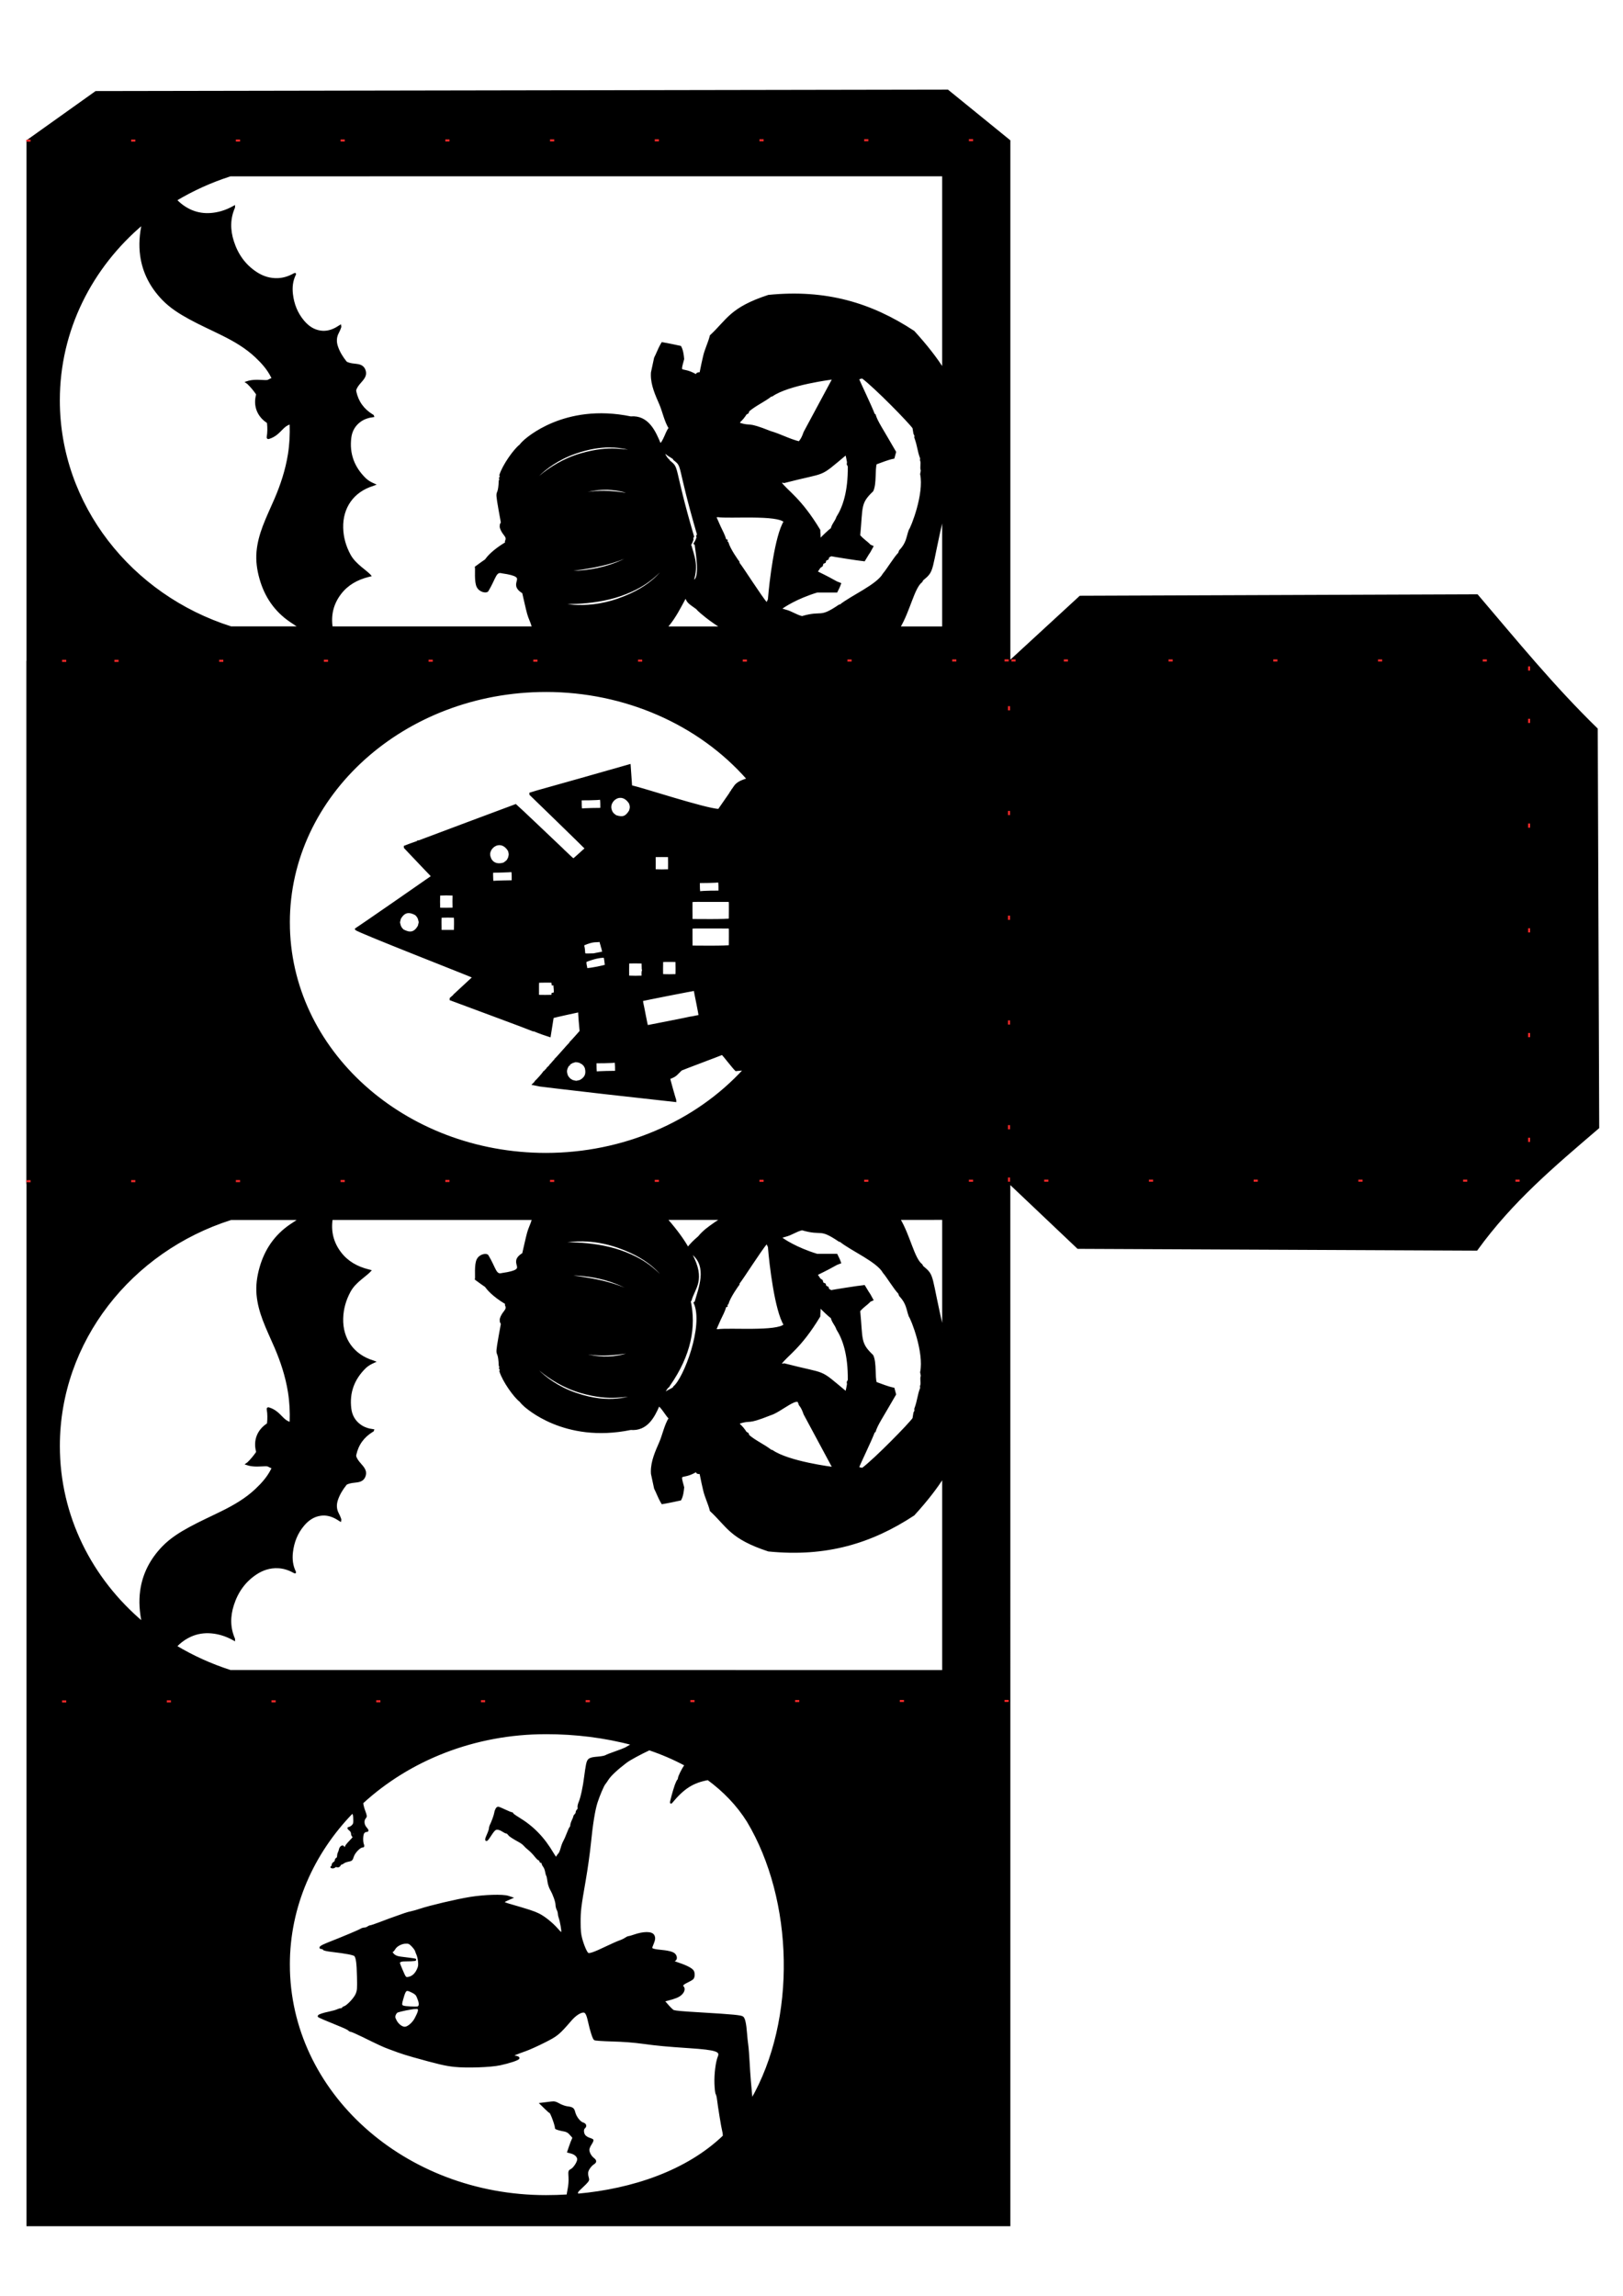 <?xml version="1.0" encoding="UTF-8"?>
<svg width="210mm" height="297mm" version="1.1" viewBox="0 0 210 297" xmlns="http://www.w3.org/2000/svg">
<g>
<path transform="scale(.265)" d="m462.66 44.25-415.82 0.715-33.398 23.799v254.34h-0.059v254.41h0.059v508.75h479.37v-254.38l-0.019-254.54 33.547 31.801 194.63 0.871c17.246-23.808 37.317-40.655 59.355-59.535l-0.715-194.59c-21.423-20.888-39.05-42.573-58.404-65.26l-193.79 0.715-34.549 31.793-0.055-0.041v-254.34zm-2.121 41.305v94.875c-3.371-5.348-8.039-11.438-14.465-18.488-20.713-13.616-42.775-20.297-70.848-17.473-18.553 6.107-19.828 11.783-28.146 19.496-0.823 3.366-2.436 6.462-3.234 9.83-0.393 1.49-1.152 5.152-1.836 8.535-0.395-0.124-0.862-0.122-1.426 0.059-0.176 0.22-0.53 0.659-0.707 0.877-7.434-4.42-8.617 0.394-6.328-8.021-0.2-2.024-0.443-4.112-1.402-5.932-0.171-0.052-6.752-1.425-8.775-1.746-0.18 0.285-0.347 0.574-0.51 0.867-1.141 2.052-1.933 4.28-3.002 6.367l-1.522 7.119c-0.023 0.338-0.033 0.675-0.037 1.01-0.034 5.026 2.121 9.745 4.094 14.277 1.513 3.475 2.536 8.667 4.678 11.867-1.29 0.65-2.942 7.327-4.795 7.894 0.021 0.039 0.038 0.065 0.059 0.104h-0.049c-2.595-6.35-5.97-14.006-14.35-13.289-32.551-6.723-51.163 11.016-51.559 11.213-0.832 0.741-1.628 1.53-2.301 2.42-2.852 2.166-8.238 9.741-9.738 14.527 0.055 0.192 0.164 0.578 0.219 0.771-0.107 0.176-0.32 0.528-0.426 0.707 0.046 0.166 0.143 0.496 0.189 0.662-0.073 0.169-0.22 0.505-0.293 0.674-0.449 10.904-2.79-0.524 1.043 20.354-0.18 0.345-0.355 0.693-0.527 1.043-0.015 0.373-0.029 0.751-0.045 1.129 0.996 3.871 3.884 4.22 2.541 7.041 0.026 0.185 0.077 0.555 0.104 0.74-6.513 3.908-9.064 7.116-9.916 8.373-0.103 0.059-3.76 2.615-4.836 3.447 0.227 0.872-0.429 7.08 0.859 9.529 1.269 2.413 4.36 2.675 4.779 1.898 3.77-6.258 3.686-9.897 7.154-8.922 14.989 2.129 2.175 5.003 10.27 9.867 0.115 0.419 1.818 8.2 2.393 10.176 0.586 2.222 1.709 4.25 2.311 6.471 0.162 0.143 0.287 0.275 0.441 0.416l-98.676-0.014c-0.897-5.973 0.339-11.564 4.205-16.621 3.46-4.525 8.189-7.11 13.635-8.496 0.263-0.067 0.525-0.132 0.844-0.213-0.129-0.149-0.181-0.221-0.244-0.281-1.333-1.288-2.825-2.389-4.242-3.578-2.111-1.772-4.088-3.668-5.42-6.123-2.246-4.138-3.517-8.544-3.644-13.271-0.273-10.123 5.363-18.018 14.998-20.979 0.148-0.046 0.289-0.108 0.525-0.197-0.866-0.393-1.609-0.739-2.305-1.182-0.698-0.443-1.382-0.911-1.975-1.486-5.731-5.563-8.274-12.311-7.277-20.256 0.42-3.346 2-6.166 4.818-8.174 1.878-1.338 4.008-2.004 6.312-2.314-0.077-0.269-0.277-0.295-0.418-0.381-4.391-2.683-7.185-6.504-8.27-11.557-0.099-0.463-0.055-0.875 0.113-1.301 0.492-1.246 1.319-2.266 2.184-3.262 0.686-0.79 1.399-1.561 1.922-2.481 0.518-0.912 0.698-1.871 0.436-2.894-0.488-1.904-1.685-2.823-3.951-3.092-1.568-0.186-3.156-0.284-4.637-0.918-0.267-0.115-0.525-0.225-0.717-0.465-1.836-2.294-3.371-4.751-4.311-7.562-0.813-2.434-0.716-4.764 0.533-7.035 0.353-0.641 0.623-1.331 0.896-2.012 0.125-0.313 0.268-0.643 0.188-1.049-0.589 0.365-1.124 0.721-1.682 1.039-2.444 1.394-5.046 2.134-7.879 1.744-3.527-0.485-6.239-2.398-8.475-5.043-3.247-3.842-5.004-8.338-5.568-13.301-0.381-3.357-0.038-6.631 1.508-9.703 0.011-0.023-0.025-0.069-0.041-0.104-0.023 9e-4 -0.049-8e-3 -0.066 2e-3 -0.138 0.071-0.277 0.145-0.412 0.221-2.43 1.351-5.014 2.19-7.807 2.309-3.874 0.164-7.405-0.945-10.617-3.043-5.681-3.71-9.352-8.961-11.396-15.363-1.795-5.619-1.846-11.216 0.584-16.707 0.023-0.048 4e-3 -0.112 4e-3 -0.227-2.021 1.108-4.068 2.029-6.242 2.635-6.839 1.906-13.258 1.11-19.055-3.15-1.169-0.859-2.215-1.802-3.152-2.818l-2e-3 -2e-3c8.254-4.944 17.177-9.011 26.637-12.037zm-390.78 23.521c-1.121 5.202-1.554 10.449-0.811 15.752 1.153 8.229 4.857 15.217 10.57 21.162 3.81 3.965 8.422 6.846 13.217 9.455 5.207 2.834 10.626 5.239 15.93 7.877 5.867 2.917 11.496 6.186 16.307 10.717 3.07 2.89 5.862 5.989 7.769 9.795 0.505 1.007 0.5 1.007-0.5 1.428-0.246 0.104-0.508 0.192-0.725 0.342-0.603 0.417-1.265 0.465-1.971 0.457-1.694-0.023-3.386-0.208-5.082-0.123-1.265 0.064-2.516 0.218-3.961 0.699 0.303 0.217 0.5 0.325 0.654 0.475 1.542 1.494 2.911 3.134 4.144 4.891 0.203 0.289 0.287 0.542 0.189 0.916-1.345 5.145 0.509 10.003 4.953 12.988 0.293 0.197 0.412 0.405 0.447 0.746 0.23 2.206 0.221 4.408-0.135 6.598-0.099 0.612 0.048 0.671 0.586 0.502 1.359-0.427 2.577-1.097 3.682-1.988 0.975-0.787 1.838-1.69 2.713-2.58 1.041-1.059 2.147-1.99 3.623-2.414 0.487-0.14 0.567-0.053 0.582 0.402 0.169 4.936-0.073 9.847-0.861 14.729-1.229 7.611-3.605 14.869-6.65 21.928-1.896 4.395-3.977 8.712-5.662 13.197-1.486 3.955-2.613 7.996-3 12.221-0.415 4.523 0.218 8.918 1.455 13.271 2.444 8.598 7.167 15.545 14.574 20.629 1.565 1.074 3.153 2.113 4.74 3.152l-33.746-2e-3c-48.965-15.5-84.086-59.704-84.086-110.86 4e-6 -34.295 15.796-65.101 41.053-86.357zm351.43 75.229c6.292 4.729 22.926 21.74 24.85 24.537 0.158 0.933 0.313 1.866 0.463 2.797 0.125 0.239 0.38 0.726 0.51 0.967-0.019 0.234-0.065 0.696-0.088 0.924 1.602 4.374 1.414 6.449 2.869 10.203-0.019 0.215-0.051 0.644-0.074 0.863 0.635 1.671-0.215 3.432 0.385 5.107-0.113 0.589-0.223 1.165-0.318 1.74 1.968 9.849-4.519 26.116-5.598 27.461-1.267 3.562-1.096 6.182-4.756 10.092-0.095 0.277-0.292 0.825-0.389 1.102-2.083 2.061-5.893 8.357-7.518 10.15-3.07 5.535-15.848 10.971-21.232 15.359-0.111 0.011-0.331 0.026-0.445 0.033-10.096 6.85-7.967 2.608-18.232 5.643-2.878-0.645-5.285-2.517-8.146-3.201-0.711-0.312-1.797-0.215-2.07-1.119 1.113-0.883 7.292-5.084 17.541-8.213 6e-4 1.9e-4 9.507 2e-3 9.508 2e-3 0.625-1.226 1.235-2.464 1.688-3.772-3.37-1.236-0.928-0.623-11.508-5.771 0.532-0.778 1.072-1.556 1.578-2.365 0.343-0.234 0.685-0.467 1.039-0.707l0.344-1.25c0.28-0.129 0.844-0.395 1.123-0.523l0.283-1.031c0.276-0.135 0.83-0.408 1.107-0.547 0.074-0.253 0.228-0.753 0.303-1.006 0.455-0.251 0.916-0.506 1.383-0.764 0.461 0.147 13.467 2.233 16.131 2.471 4.027-6.761 1.036-1.289 3.965-6.654-0.283-0.123-0.846-0.368-1.129-0.494-2.079-2.17-2.934-2.263-5.262-4.861 1.375-14.189 0.03-15.879 6.426-21.938 1.665-3.507 0.719-10.371 1.695-13.277 2.862-0.988 5.67-2.24 8.652-2.828 0.245-0.915 0.497-1.832 0.748-2.756-6.856-11.947-8.818-14.483-9.953-18.084-0.098-0.055-0.295-0.169-0.396-0.227-1.507-4.088-6.993-15.305-7.807-17.562 0.763-0.181 1.528-0.512 2.332-0.5zm-14.229 0.389c-3.4e-4 1e-3 -14.109 26.377-14.109 26.377-1.114 3.267-2.016 4.157-2.6 4.91-4.884-1.187-9.299-3.674-14.111-5.051-12.381-4.94-8.722-2.036-15.48-4.154v-4e-3c0.092-0.263 0.285-0.789 0.375-1.053 1.212-1.065 2.222-2.353 3.08-3.715 0.241-0.149 0.718-0.443 0.959-0.592 0.073-0.229 0.224-0.677 0.297-0.906 3.371-2.93 7.579-4.666 11.062-7.418 0.115-8e-3 0.345-0.022 0.455-0.029 8.072-5.644 29.381-8.29 30.072-8.365zm-109.62 33.227c7.428-0.048 12.072 1.947 14.211 2.389-6.777 0.122-13.035-2.748-27.752 1.453-17.006 4.855-26.98 17.713-26.98 17.713s6.688-12.411 24.084-18.484c6.522-2.277 11.981-3.041 16.438-3.07zm26.693 3.26h1.203c1.199 1.125 2.302 1.534 3.668 2.525 0.073 0.135 0.222 0.4 0.295 0.535 4.841 3.818 1.349 1.415 11.658 36.746-0.111 0.174-0.336 0.516-0.443 0.689 0.045 0.163 0.137 0.491 0.184 0.656-0.302 1.068-0.788 2.069-1.393 3 0.113 0.084 0.343 0.251 0.453 0.336 0.575 4.439 2.442 15.241-0.252 17.654h-1.133c2.369-7.668 0.163-11.994-1.098-16.709-0.11-0.085-0.338-0.25-0.451-0.334 0.605-0.931 1.089-1.932 1.391-3-0.046-0.166-0.138-0.494-0.184-0.656 0.108-0.173 0.332-0.515 0.443-0.689-10.309-35.331-6.818-32.928-11.658-36.746-0.073-0.135-0.222-0.4-0.295-0.535-0.89-0.646-1.648-1.901-2.389-3.473zm89.131 0.316c0.449 1.336 0.599 2.735 0.902 4.104-0.03 0.251-0.085 0.759-0.115 1.01 0.128 0.246 0.387 0.731 0.512 0.971 0.127 12.645-2.592 20.22-5.617 24.98-0.628 2.017-2.299 3.499-2.711 5.6-1.386 0.929-4.532 4.032-5.488 5.041-0.134-0.026-0.39-0.1-0.521-0.135 0.152-1.424-0.13-2.843-0.119-4.268-9.395-15.525-15.695-18.722-18.949-23.188 0.207-0.129 0.62-0.389 0.826-0.518 0.245 0.051 0.736 0.149 0.98 0.201 21.831-5.647 16.1-1.987 30.301-13.799zm-118.45 17.105c5.417-0.141 10.791 0.98 16.223 3.273-12.614-1.97-23.703-3.946-37.543 3.713 7.321-4.539 14.356-6.806 21.32-6.986zm165.82 12.383v55.359l-21.545-2e-3c4.986-8.325 6.939-19.483 10.908-22.518 0.105-0.206 0.32-0.611 0.424-0.818 5.856-4.86 3.458-3.273 10.213-32.021zm-110.04 0.969c5.509 0.843 29.298-1.193 32.67 2.647-4.392 6.993-7.058 29.517-7.719 38.109-0.345 0.706-0.697 1.427-1.022 2.129-3.075-3.553-11.82-17.448-13.85-19.934 8e-3 -0.115 0.016-0.351 0.019-0.467-0.491-0.649-4.454-6.146-5.414-9.52-0.161-0.053-0.473-0.17-0.635-0.223 0.05-0.216 0.151-0.642 0.205-0.857-0.164-0.064-0.49-0.195-0.652-0.26-0.536-2.244-1.724-4.235-2.672-6.314l-2e-3 -2e-3c-0.784-1.702-1.539-3.413-2.277-5.135h2e-3v-2e-3c0.34-0.044 1.011-0.128 1.346-0.172zm-31.309 11.773c-13.249 11.751-28.39 16.397-46.516 15.322 16.992-2.094 32.036-3.702 46.516-15.322zm7.109 11.385c-2.235 2.686-7.008 11.458-24.391 17.553-17.387 6.097-30.354 1.586-30.354 1.586s17.06 1.3 31.5-3.772c14.44-5.072 17.869-11.238 23.244-15.367zm8.096 16.783h0.77c0.73 2.087 1.353 2.376 5.139 5.088 1.046 1.314 3.214 2.921 4.494 4.006 0.177 0.083 2.848 2.411 7.684 5.342l-27.66-4e-3c0.357-0.24 0.717-0.469 1.072-0.715 3.608-4.258 6.078-9.219 8.502-13.717zm-67.803 45.395c38.441 4e-3 74.762 15.859 98.57 43.023-1.608 0.664-4.751 1.292-6.356 3.66-0.44 0.624-0.837 1.278-1.322 1.865-0.019 0.07-0.052 0.214-0.07 0.285-0.227 0.26-0.438 0.529-0.66 0.783-0.015 0.067-0.048 0.202-0.065 0.27-2.6e-4 0-5.723 8.252-5.723 8.252-6.825-0.361-37.257-10.403-42.832-11.611-0.034-1.288-0.729-9.961-0.738-10.209-4.103 1.229-44.733 12.659-44.887 12.693-0.011 8e-3 -2.868 0.836-3.512 1.051 4e-3 0.106 8e-3 0.313 0.012 0.42 0.283 0.269 26.521 25.716 27.137 26.467-1.11 0.761-4.976 4.614-6.242 5.387-2.212-1.874-4.507-4.367-5.357-4.865l0.07-0.094c-1.01-0.95-21.605-20.573-22.844-21.584-0.645 0.243-46.628 17.397-47.252 17.688-0.108 0-0.323-0.01-0.432-0.014-0.074 0.076-0.221 0.225-0.295 0.301-1.49 0.459-5.862 2.109-6.109 2.217 8e-3 0.113 0.028 0.34 0.039 0.453 0.061 0.058 12.751 13.516 13.379 14.092-1.321 0.957-35.496 24.656-37.289 25.762v8e-3c0.744 1.079 55.617 22.475 57.479 23.414-0.023 0.019-9.461 8.812-9.533 8.865-3e-3 0.038-0.012 0.113-0.012 0.152-0.597 0.436-1.144 0.931-1.672 1.443-4e-3 0.11-0.012 0.326-0.016 0.434 3.183 1.196 39.294 14.558 40.373 15.098 0.069-0.015 0.205-0.039 0.273-0.055 0.978 0.488 7.322 2.798 7.727 2.881 0.073-0.283 1.387-8.833 1.436-9.289 1.294-0.391 12.028-2.746 12.926-2.908-0.063 0.929 0.499 7.675 0.727 9.844-0.207 0.248-4.133 4.708-5 5.521-0.015 0.067-0.052 0.199-0.07 0.264-0.925 0.808-6.06 6.897-7.248 7.945 4e-3 0.052 0.012 0.154 0.016 0.207-0.948 0.714-1.509 1.797-2.418 2.549-0.03 0.07-0.088 0.211-0.119 0.281-0.443 0.454-0.857 0.938-1.346 1.34-0.015 0.059-0.048 0.176-0.065 0.234-0.591 0.528-1.149 1.109-1.525 1.812-0.03-0.034-0.094-0.104-0.127-0.139-0.827 1.167-3.56 4.17-4.066 4.562-4e-3 0.102-0.02 0.308-0.027 0.41-0.058 0.019-0.171 0.041-0.229 0.053-0.305 0.321-0.609 0.642-0.932 0.938 0.738 0.362 69.081 8.066 69.328 8.07-8e-3 -0.137-0.031-0.412-0.041-0.549-0.423-1.182-2.844-9.838-2.953-10.584 3.485-1.333 3.181-1.655 5.854-4.213 0.843-0.45 19.136-7.263 20.125-7.738 1.24 1.287 5.055 6.328 6.672 7.945l4.248-0.396c-23.831 26.155-59.423 41.327-97.004 41.352-69.352 3.8e-4 -125.57-50.601-125.57-113.02h-2e-3c-7e-5 -62.42 56.221-113.02 125.57-113.02zm36.326 51.686c1.596 6.7e-4 3.317 0.882 4.727 3.135 0.542 2.079 0.535 1.706-2e-3 3.76-1.827 3.03-3.481 3.698-6.904 2.586-0.51-0.354-2.017-1.081-2.561-3.119-0.141-0.432-0.211-0.87-0.215-1.303-0.024-2.615 2.295-5.06 4.955-5.059zm-9.484 0.852c0.252 1.677 0.177 3.379 0.188 5.066-0.247 3e-3 -9.041 0.047-9.916 0.375-0.158-1.259-0.183-2.526-0.184-3.795h-2e-3c0-0.423 4e-3 -0.847 8e-3 -1.27 0.247-2e-3 8.515 0.027 9.906-0.377zm-49.52 22.244c1.576 0.027 3.248 0.908 4.594 3.111 0.506 1.831 0.553 1.808 2e-3 3.76-0.708 1.165-0.235 1.075-2.391 2.592-4.388 1.39-6.513-1.079-6.994-2.922-0.234-0.572-0.326-1.159-0.301-1.736 0.108-2.525 2.463-4.85 5.09-4.805zm79.238 5.797c1.177 2e-3 2.355 0.025 3.531 0.049 0.072 2.306 0.043 4.616 0.021 6.922-2.354 0.111-4.72 0.106-7.074-4e-3 0.043-2.295 0.015-4.592-8e-3 -6.889 1.175-0.061 2.352-0.08 3.529-0.078zm-72.986 7.297c0.274 1.675 0.168 3.375 0.189 5.062-0.247 8e-3 -9.225 0.107-9.758 0.355-0.277-0.498-0.267-1.074-0.285-1.631-0.041-0.564-0.055-1.129-0.057-1.695-2e-3 -0.566 6e-3 -1.135 0.018-1.701 0.247-0.015 9.05-0.146 9.893-0.391zm100.96 5.047c0.251 1.679 0.177 3.375 0.188 5.062-0.247 3e-3 -8.295-0.023-9.914 0.381-0.159-1.262-0.186-2.532-0.186-3.801 0-0.423 3e-3 -0.845 4e-3 -1.268 0.247-3e-3 9.01-0.038 9.908-0.375zm-133.17 6.389c1.177-2e-3 2.354 0.027 3.529 0.086-0.079 2.299-0.084 4.604 4e-3 6.9-2.354 0.081-4.714 0.121-7.068 0-0.034-1.146-0.058-2.295-0.059-3.443v-2e-3c-4.6e-4 -1.149 0.019-2.299 0.065-3.445 1.175-0.061 2.352-0.093 3.529-0.096zm138.09 3.15c0.442 0.031 0.363 1.065 0.307 9.037 8e-3 0.596-18.263 0.346-18.512 0.344-0.05-0.051-0.153-0.155-0.203-0.205-0.054-2.87-0.012-5.745-0.023-8.617-0.023-0.091-0.051-0.168-0.049-0.232h-2e-3c0.019-0.449 1.616-0.295 18.26-0.295 0.086-0.019 0.16-0.036 0.223-0.031zm-156.45 5.484c1.033 0.011 2.179 0.386 3.461 1.094 1.233 1.239 1.047 1.312 1.455 2.025 0.597 2.378 0.569 1.298 0 3.764-2.092 3.771-4.679 3.712-7.801 2.025-1.173-1.157-1.074-1.323-1.459-2.025-0.308-1.196-0.442-1.537-0.434-1.879 8e-3 -0.342 0.159-0.686 0.434-1.885 1.21-2.146 2.622-3.138 4.344-3.119zm19.037 2.209c1.158 0 2.315 0.02 3.471 0.059 0.184 2.317 0.05 4.643 0.037 6.963-2.338 0-4.677-0.015-7.016 2e-3 -0.011-1.45-0.065-2.902-0.061-4.354 3e-3 -0.871 0.026-1.742 0.096-2.611 1.157-0.039 2.315-0.059 3.473-0.059zm137.42 5.293c0.435 8e-3 0.348 0.807 0.307 9.059 0.03 0.558-18.302 0.319-18.549 0.316-0.042-0.045-0.125-0.138-0.166-0.186-0.059-2.816-4e-3 -5.637-0.027-8.455-4e-3 -0.122-0.033-0.224-0.039-0.311h-2e-3c-0.043-0.601 0.99-0.383 18.258-0.398 0.085-0.012 0.157-0.027 0.219-0.025zm-63.17 6.539c0.112 0.132 0.229 0.258 0.346 0.379 0.275 1.046 0.287 1.319 0.527 1.867 0.058 0.44 0.166 0.865 0.361 1.26 0.231 1.316 0.31 0.946 0.467 2.188l-4.684 0.924c-5.271 0.197-4.316 0.016-4.656-0.586-0.126-0.957-0.102-1.931-0.322-2.881-0.119-0.311-0.134-0.644-0.133-0.977h-2e-3c4e-5 -0.111 4e-3 -0.22 4e-3 -0.33 5.395-2.329 6.496-1.382 8.092-1.844zm2.166 7.721c0.661 0.842 0.478 3.209 0.92 4.314-0.932 0.406-6.879 1.72-9.711 1.822-8e-3 -0.633-0.09-1.266-0.262-1.881-0.152-0.489-0.161-1.005-0.154-1.518h2e-3c3e-3 -0.171 8e-3 -0.34 8e-3 -0.51 4.37-1.721 6.88-2.11 9.197-2.228zm31.754 2.08c1.171-2e-3 2.341 5e-3 3.51 0.029 0.038 2.311 0.097 4.626-8e-3 6.938-2.333 0.09-4.671 0.067-7.004 0.01v-2e-3c-0.055-1.157-0.067-2.313-0.06-3.471l2e-3 -4e-3c8e-3 -1.158 0.029-2.315 0.049-3.473 1.169-0.013 2.341-0.025 3.512-0.027zm-16.562 0.713c1.175-3e-3 2.35 0.013 3.523 0.066 0.047 1.053 0.042 2.105 0.084 3.156 0.112 0.226 0.126 0.473 0.156 0.709-0.438 0.948-0.173 2.035-0.24 3.041-2.353 0.105-4.718 0.114-7.07-4e-3 -0.011-1.152-0.021-2.304-0.021-3.457v-2e-3c0-1.153 9e-3 -2.305 0.045-3.457 1.175-0.026 2.348-0.05 3.523-0.053zm-44.021 9.383c1.163-7e-3 2.327 7e-3 3.488 0.065 0.049 0.433 0.056 0.865 0.117 1.291 0.301 2e-3 0.603 2e-3 0.906-2e-3 -0.077 1.477 0.386 2.958 0.1 4.42-0.351 0.088-0.722 0.074-1.064 0.186-0.034 0.341-0.022 0.682-0.025 1.016-2.353 0.088-4.712 0.055-7.064 0.016 0.015-1.154-4e-3 -2.308-0.012-3.463h2e-3v-4e-3c-8e-3 -1.155-8.6e-4 -2.309 0.065-3.463 1.162-0.024 2.325-0.053 3.488-0.06zm72.986 4.008c0.287 1.898 2.434 11.73 2.383 12.812-1.109 0.026-3.223 0.691-4.568 0.795-0.55 0.203-20.151 4.026-20.709 4.133-0.081 0.049-0.241 0.147-0.32 0.195-0.408-0.987-2.001-9.959-2.291-10.963-0.088-0.543-0.239-1.084-0.242-1.639 0-0.079 2e-3 -0.16 8e-3 -0.24 0.247-0.211 24.933-5.018 25.74-5.094zm-57.783 34.846c0.649 0.051 1.28 0.273 1.918 0.4 0.065 0.061 0.195 0.187 0.258 0.25 0.317 0.153 0.626 0.322 0.938 0.484 1.266 1.51 0.063-0.322 1.482 2.008 0.873 3.293-0.174 5.135-2.734 6.539-2.941 0.583-1.098 0.547-3.844-2e-3 -0.397-0.267-0.81-0.503-1.23-0.732-0.562-0.578-0.624-0.642-1.105-1.268-0.103-0.251-0.227-0.494-0.375-0.729-0.023-0.09-0.072-0.267-0.098-0.357v-2e-3c-0.201-0.542-0.29-1.039-0.299-1.5v-8e-3c-0.026-1.385 0.662-2.425 1.154-3.272 0.067-0.011 0.197-0.024 0.264-0.031 8e-3 -0.065 0.024-0.193 0.031-0.256 0.416-0.346 0.842-0.7 1.357-0.891 0.072-0.059 0.219-0.179 0.291-0.236 0.462-0.062 0.91-0.19 1.336-0.383 0.221-0.031 0.44-0.033 0.656-0.016zm19.238 0.16c0.153 1.686 0.214 3.374 0.18 5.064-0.621 0-8.951 0.072-9.908 0.377-0.157-1.259-0.189-2.526-0.191-3.795 0-0.423 2e-3 -0.845 4e-3 -1.268 0.248-2e-3 8.549 0.019 9.916-0.379zm159.89 76.811v55.359c-6.755-28.748-4.357-27.162-10.213-32.021-0.104-0.207-0.319-0.612-0.424-0.818-3.969-3.035-5.922-14.193-10.908-22.518zm-108.06 0.014c-4.835 2.931-7.506 5.259-7.684 5.342-1.281 1.085-2.51 2.243-3.557 3.557-1.936 1.633-3.772 3.392-5.221 5.289l-0.201 0.121c-2.177-3.855-5.359-8.319-9.928-13.59-0.356-0.246-0.713-0.477-1.07-0.717zm-91.883 0.012c-0.155 0.141-0.281 0.273-0.443 0.416-0.602 2.221-1.725 4.249-2.311 6.471-0.574 1.976-2.276 9.755-2.391 10.174-8.094 4.864 4.719 7.74-10.27 9.869-3.469 0.975-3.385-2.664-7.154-8.922-0.419-0.777-3.512-0.514-4.781 1.898-1.288 2.45-0.631 8.658-0.857 9.529 1.076 0.832 4.733 3.388 4.836 3.447 0.852 1.258 3.403 4.465 9.916 8.373-0.026 0.185-0.077 0.555-0.104 0.74 1.343 2.821-1.547 3.17-2.543 7.041 0.015 0.378 0.031 0.756 0.047 1.129 0.172 0.35 0.345 0.696 0.525 1.041-3.833 20.877-1.492 9.451-1.043 20.355 0.073 0.169 0.22 0.505 0.293 0.674-0.047 0.166-0.143 0.496-0.189 0.662 0.106 0.179 0.321 0.531 0.428 0.707-0.055 0.193-0.166 0.579-0.221 0.771 1.501 4.786 6.886 12.362 9.738 14.527 0.673 0.89 1.471 1.679 2.303 2.42 0.395 0.197 19.007 17.934 51.559 11.211 7.657 0.655 11.137-5.701 13.662-11.648 1.828 0.942 4.244 5.738 5.473 6.357-2.142 3.2-3.167 8.39-4.68 11.865-1.973 4.532-4.129 9.253-4.094 14.279 2e-3 0.335 0.016 0.672 0.039 1.01l1.522 7.119c1.069 2.087 1.859 4.314 3 6.365 0.163 0.293 0.332 0.585 0.512 0.869 2.024-0.321 8.605-1.694 8.775-1.746 0.959-1.819 1.203-3.908 1.402-5.932-2.288-8.415-1.105-3.602 6.328-8.021 0.177 0.218 0.529 0.657 0.705 0.877 0.564 0.181 1.033 0.183 1.428 0.059 0.684 3.383 1.443 7.045 1.836 8.535 0.799 3.368 2.409 6.464 3.232 9.83 8.318 7.713 9.595 13.389 28.148 19.496 28.072 2.824 50.135-3.859 70.848-17.475 6.426-7.051 11.094-13.138 14.465-18.486v94.873l-348.08-0.023c-9.46-3.026-18.383-7.091-26.637-12.035 0.937-1.017 1.984-1.96 3.152-2.818 5.797-4.261 12.218-5.056 19.057-3.15 2.174 0.606 4.221 1.526 6.242 2.635 0-0.115 0.019-0.178-4e-3 -0.227-2.43-5.491-2.379-11.088-0.584-16.707 2.045-6.402 5.715-11.653 11.396-15.363 3.212-2.098 6.743-3.205 10.617-3.041 2.792 0.118 5.376 0.955 7.807 2.307 0.136 0.075 0.274 0.149 0.412 0.221 0.019 8e-3 0.043 3e-3 0.064 4e-3 0.015-0.034 0.054-0.081 0.043-0.104-1.544-3.072-1.891-6.346-1.51-9.703 0.564-4.963 2.322-9.459 5.568-13.301 2.235-2.645 4.949-4.558 8.477-5.043 2.832-0.389 5.434 0.35 7.879 1.744 0.558 0.318 1.093 0.674 1.682 1.039 0.081-0.405-0.062-0.736-0.188-1.049-0.273-0.681-0.544-1.371-0.896-2.012-1.249-2.271-1.349-4.601-0.535-7.035 0.939-2.812 2.477-5.269 4.312-7.562 0.192-0.24 0.449-0.35 0.717-0.465 1.481-0.634 3.067-0.732 4.635-0.918 2.267-0.269 3.465-1.188 3.953-3.092 0.262-1.024 0.08-1.983-0.438-2.894-0.522-0.919-1.234-1.69-1.92-2.481-0.865-0.996-1.691-2.016-2.184-3.262-0.168-0.426-0.213-0.838-0.113-1.301 1.084-5.052 3.879-8.873 8.27-11.557 0.141-0.086 0.34-0.112 0.418-0.381-2.305-0.311-4.437-0.977-6.314-2.314-2.819-2.008-4.396-4.827-4.816-8.174-0.997-7.945 1.547-14.693 7.277-20.256 0.592-0.575 1.275-1.043 1.973-1.486 0.696-0.442 1.441-0.789 2.307-1.182-0.236-0.089-0.379-0.152-0.527-0.197-9.635-2.961-15.269-10.855-14.996-20.979 0.127-4.727 1.399-9.133 3.644-13.271 1.332-2.455 3.309-4.351 5.42-6.123 1.417-1.189 2.907-2.29 4.24-3.578 0.063-0.06 0.117-0.134 0.246-0.283-0.318-0.081-0.581-0.146-0.844-0.213-5.446-1.386-10.175-3.973-13.635-8.498-3.866-5.057-5.104-10.646-4.207-16.619zm-114.06 0.019c-1.588 1.039-3.175 2.08-4.74 3.154-7.407 5.084-12.13 12.029-14.574 20.627-1.237 4.354-1.87 8.748-1.455 13.271 0.387 4.225 1.514 8.268 3 12.223 1.685 4.485 3.766 8.801 5.662 13.195 3.045 7.059 5.422 14.317 6.65 21.928 0.788 4.881 1.03 9.792 0.861 14.729-0.015 0.456-0.096 0.542-0.582 0.402-1.476-0.424-2.582-1.355-3.623-2.414-0.875-0.89-1.738-1.794-2.713-2.58-1.105-0.892-2.323-1.561-3.682-1.988-0.538-0.169-0.685-0.11-0.586 0.502 0.355 2.19 0.365 4.393 0.135 6.6-0.034 0.341-0.155 0.55-0.447 0.746-4.445 2.985-6.298 7.843-4.953 12.988 0.098 0.374 0.015 0.625-0.189 0.914-1.234 1.756-2.603 3.397-4.144 4.891-0.154 0.149-0.351 0.257-0.654 0.475 1.445 0.482 2.696 0.638 3.961 0.701 1.696 0.085 3.386-0.104 5.08-0.125 0.705-8e-3 1.37 0.04 1.973 0.457 0.216 0.15 0.477 0.238 0.723 0.342 1 0.421 1.007 0.423 0.502 1.43-1.908 3.805-4.7 6.902-7.769 9.793-4.811 4.53-10.441 7.801-16.309 10.719-5.304 2.638-10.721 5.041-15.928 7.875-4.794 2.609-9.407 5.49-13.217 9.455-5.713 5.946-9.419 12.933-10.572 21.162-0.743 5.303-0.308 10.55 0.812 15.752-25.256-21.256-41.053-52.061-41.053-86.355v-2e-3c-4e-6 -51.16 35.121-95.361 84.086-110.86zm245.07 5.016c10.266 3.035 8.139-1.207 18.234 5.643 0.114 8e-3 0.335 0.022 0.445 0.033 5.384 4.389 18.163 9.825 21.232 15.359 1.625 1.793 5.435 8.089 7.518 10.15 0.096 0.277 0.294 0.825 0.389 1.102 3.659 3.91 3.489 6.53 4.756 10.092 1.078 1.345 7.566 17.612 5.598 27.461 0.095 0.575 0.205 1.151 0.318 1.74-0.6 1.675 0.249 3.437-0.387 5.107 0.023 0.219 0.057 0.649 0.076 0.863-1.455 3.754-1.267 5.83-2.869 10.203 0.023 0.228 0.069 0.689 0.088 0.924-0.129 0.241-0.385 0.727-0.51 0.967-0.15 0.931-0.305 1.864-0.463 2.797-1.924 2.797-18.558 19.808-24.85 24.537-0.803 0.011-1.569-0.319-2.332-0.5 0.814-2.257 6.3-13.474 7.807-17.562 0.101-0.057 0.298-0.172 0.396-0.227 1.136-3.601 3.097-6.137 9.953-18.084-0.251-0.924-0.503-1.841-0.748-2.756-2.982-0.588-5.791-1.841-8.652-2.828-0.976-2.906-0.03-9.771-1.695-13.277-6.396-6.058-5.051-7.748-6.426-21.938 2.328-2.598 3.181-2.692 5.26-4.861 0.283-0.126 0.848-0.371 1.131-0.494-2.928-5.365 0.062 0.107-3.965-6.654-2.664 0.238-15.67 2.324-16.131 2.471-0.467-0.258-0.928-0.513-1.383-0.764-0.075-0.253-0.228-0.753-0.303-1.006-0.278-0.139-0.832-0.412-1.107-0.547l-0.283-1.031c-0.28-0.129-0.843-0.395-1.123-0.523l-0.344-1.25c-0.355-0.24-0.696-0.473-1.039-0.707-0.506-0.809-1.046-1.587-1.578-2.365 10.58-5.148 8.138-4.534 11.508-5.769-0.453-1.308-1.062-2.547-1.688-3.773l-9.508 2e-3c-10.249-3.129-16.428-7.33-17.541-8.213 0.274-0.904 1.36-0.807 2.07-1.119 2.862-0.684 5.267-2.556 8.145-3.201zm-106.95 5.438c4.826 0.1 10.724 0.895 17.244 3.182 17.383 6.095 22.155 14.866 24.391 17.553-5.375-4.13-8.804-10.295-23.244-15.367-14.44-5.072-31.5-3.769-31.5-3.769s5.066-1.764 13.109-1.598zm89.766 1.008c0.325 0.702 0.676 1.423 1.022 2.129 0.661 8.592 3.327 31.116 7.719 38.109-3.372 3.84-27.161 1.804-32.67 2.647-0.335-0.044-1.008-0.126-1.348-0.17v-4e-3c0.738-1.722 1.492-3.433 2.275-5.135l2e-3 -2e-3c0.948-2.079 2.136-4.07 2.672-6.314 0.163-0.065 0.489-0.197 0.652-0.26-0.054-0.215-0.155-0.641-0.205-0.857 0.161-0.053 0.476-0.17 0.637-0.223 0.96-3.374 4.921-8.871 5.412-9.52-3e-3 -0.116-0.01-0.351-0.018-0.467 2.029-2.486 10.775-16.381 13.85-19.934zm-36.308 5.43c8.082 6.412 3.204 17.495 1.535 23.74-0.11 0.085-0.34 0.252-0.453 0.336 5.04 11.261-5.071 37.148-10.006 41.092-0.073 0.135-0.222 0.4-0.295 0.535-1.802 1.308-3.687 1.357-5.664 4.324 1.007-2.398 1.976-4.394 3.182-5.269 0.073-0.135 0.222-0.4 0.295-0.535 10.37-14.856 12.74-28.632 10.008-41.092 0.113-0.084 0.341-0.253 0.451-0.338 1.609-6.022 7.053-9.827 0.313-22.412zm-58.993 10.224c15.309 0.291 28.416 5.129 40.061 15.457-14.48-11.62-29.523-13.228-46.516-15.322 1.133-0.067 2.253-0.111 3.363-0.133 1.04-0.021 2.071-0.021 3.092-2e-3zm121.52 15.982c0.957 1.009 4.102 4.112 5.488 5.041 0.412 2.101 2.083 3.583 2.711 5.6 3.026 4.761 5.744 12.335 5.617 24.98-0.125 0.24-0.384 0.725-0.512 0.971 0.03 0.251 0.084 0.758 0.115 1.01-0.303 1.369-0.453 2.768-0.902 4.104-14.201-11.812-8.469-8.151-30.301-13.799-0.245 0.052-0.736 0.15-0.98 0.201-0.207-0.129-0.619-0.389-0.826-0.518 3.255-4.465 9.554-7.663 18.949-23.188-0.011-1.425 0.271-2.843 0.119-4.268 0.132-0.034 0.388-0.108 0.521-0.135zm-127.25 17.613c13.84 7.659 24.929 5.683 37.543 3.713-12.416 5.242-24.528 4.357-37.543-3.713zm-16.58 6.113s9.974 12.858 26.98 17.713c14.717 4.201 20.974 1.331 27.752 1.453-3.422 0.707-13.257 5.39-30.648-0.682-17.396-6.073-24.084-18.484-24.084-18.484zm133.43 23.496c0.584 0.754 1.486 1.643 2.6 4.91 0 0 14.109 26.376 14.109 26.377-0.691-0.076-22-2.721-30.072-8.365-0.11-8e-3 -0.34-0.024-0.455-0.031-3.484-2.752-7.691-4.487-11.062-7.416-0.073-0.229-0.224-0.677-0.297-0.906-0.241-0.149-0.718-0.443-0.959-0.592-0.858-1.362-1.868-2.65-3.08-3.715-0.09-0.264-0.653-1.052-0.375-1.053v-4e-3c6.758-2.118 3.099 0.786 15.48-4.154 4.812-1.377 14.111-10.077 14.111-5.051zm-123.66 160.7c14.193 2e-3 28.749 1.732 42.424 5.434-1.603 0.949-2.902 1.698-3.527 2.022-0.686 0.355-2.985 1.245-5.107 1.978-2.123 0.734-4.199 1.551-4.615 1.814-0.416 0.263-2.092 0.589-3.727 0.725-4.288 0.356-4.846 0.712-5.408 3.465-0.255 1.248-0.656 3.887-0.893 5.863-0.574 4.793-1.782 10.386-2.695 12.475-0.408 0.934-0.649 2.063-0.537 2.51 0.119 0.476-0.031 1.007-0.361 1.281-0.31 0.257-0.562 0.766-0.562 1.131s-0.255 0.878-0.566 1.137c-0.312 0.259-0.573 0.662-0.58 0.896-8e-3 0.235-0.342 1.107-0.744 1.94-0.402 0.832-0.737 1.886-0.744 2.342-8e-3 0.456-0.169 0.925-0.359 1.043-0.19 0.118-0.808 1.448-1.373 2.955-0.565 1.507-1.338 3.259-1.719 3.894-0.381 0.636-0.948 2.129-1.258 3.318-0.31 1.189-0.827 2.426-1.15 2.75-0.324 0.324-0.763 0.915-0.977 1.314-0.214 0.4-0.514 0.729-0.666 0.729-0.152 0-0.855-0.982-1.56-2.178-4.541-7.696-9.671-12.985-16.766-17.285-1.612-0.977-2.93-1.935-2.93-2.127 0-0.192-0.218-0.348-0.484-0.348-0.266 0-1.725-0.598-3.244-1.326-1.519-0.728-2.976-1.322-3.236-1.322-0.572 0-1.245 1.295-1.475 2.838-0.152 1.024-1.35 4.264-2.199 5.951-0.182 0.361-0.33 1.002-0.33 1.426 0 0.423-0.505 1.885-1.123 3.248-1.179 2.6-0.81 3.111 0.639 0.881 2.335-3.594 2.869-4.133 4.098-4.133 0.659 0 1.825 0.425 2.592 0.945 0.766 0.52 1.631 0.945 1.922 0.945 0.291 0 0.788 0.369 1.103 0.82 0.524 0.748 1.642 1.488 5.578 3.684 0.76 0.424 1.698 1.162 2.082 1.637 0.384 0.475 1.379 1.397 2.211 2.049 0.832 0.652 2.191 2.047 3.023 3.102s1.728 1.925 1.988 1.934c0.26 8e-3 0.473 0.27 0.473 0.582 0 0.312 0.255 0.566 0.566 0.566 0.312 0 0.566 0.272 0.566 0.604 0 0.331 0.328 1.016 0.727 1.523 0.399 0.507 0.842 1.64 0.986 2.518 0.145 0.878 0.398 1.768 0.562 1.977 0.164 0.208 0.419 1.398 0.566 2.647 0.166 1.405 0.689 3.015 1.371 4.225 1.383 2.453 2.595 5.935 2.598 7.465 1e-3 0.644 0.256 1.658 0.566 2.254 0.311 0.596 0.566 1.48 0.566 1.963 0 0.483 0.18 1.35 0.4 1.93 0.632 1.663 1.48 6.525 1.244 7.139-0.337 0.877-0.717 0.68-2.391-1.24-2.601-2.983-6.475-6.097-9.277-7.455-2.347-1.138-4.644-1.887-14.658-4.783-1.404-0.406-2.551-0.913-2.551-1.127 0-0.214 0.886-0.78 1.969-1.258l1.969-0.869-1.496-0.496c-2.556-0.849-11.585-0.576-18.557 0.561-6.56 1.069-19.588 4.136-24.254 5.709-1.616 0.545-3.704 1.135-4.641 1.311-1.474 0.276-3.228 0.86-10.213 3.398-0.728 0.265-3.049 1.138-5.158 1.941-2.109 0.803-4.077 1.461-4.373 1.461-0.296 0-0.866 0.251-1.27 0.557-0.404 0.305-1.166 0.56-1.691 0.566-0.526 8e-3 -1.306 0.257-1.734 0.557-0.709 0.497-8.933 3.949-16.031 6.731-3.15 1.234-4.517 2.18-3.148 2.18 0.438 0 0.882 0.217 0.984 0.482 0.118 0.308 1.741 0.663 4.484 0.982 6.382 0.742 10.249 1.487 10.85 2.088 0.939 0.939 1.322 3.655 1.471 10.412 0.133 6.048 0.079 6.754-0.662 8.58-0.852 2.099-4.374 5.862-5.955 6.363-0.461 0.146-0.838 0.425-0.838 0.619 0 0.194-0.349 0.354-0.775 0.354-0.426 0-1.233 0.235-1.795 0.523-0.562 0.288-2.385 0.805-4.049 1.147-2.982 0.613-5.106 1.338-5.106 1.748 0 0.19 3.554 1.72 11.416 4.908 1.598 0.648 3.108 1.422 3.356 1.721 0.248 0.299 0.728 0.543 1.066 0.543 0.339-1.5e-4 2.827 1.087 5.531 2.416 8.036 3.949 10.504 5.093 12.684 5.877 1.138 0.409 3.261 1.191 4.717 1.738 1.456 0.547 4.775 1.59 7.375 2.318 12.29 3.442 15.761 4.256 20.102 4.711 6.021 0.63 17.629 0.231 22.262-0.764 4.428-0.951 8.794-2.399 8.988-2.982 0.086-0.259-0.484-0.537-1.398-0.684-0.848-0.136-1.539-0.376-1.539-0.535 0-0.327 1.754-1.067 6.43-2.719 1.768-0.625 5.86-2.474 9.094-4.107 6.289-3.176 6.966-3.733 12.928-10.631 2.122-2.455 4.612-4.094 6.217-4.094 1.283 0 1.943 1.173 2.768 4.924 0.968 4.404 2.169 8.137 2.772 8.613 0.248 0.197 4.113 0.455 8.586 0.574 5.481 0.147 10.413 0.529 15.129 1.172 6.92 0.943 11.287 1.351 22.693 2.117 12.878 0.865 15.407 1.703 14.182 4.693-1.06 2.587-1.796 8.473-1.633 13.057 0.088 2.472 0.346 4.721 0.572 5 0.226 0.279 0.522 1.444 0.658 2.588 0.446 3.752 2.148 14.161 2.51 15.348 0.195 0.639 0.352 1.752 0.352 2.478 0 0.069 0.012 0.188 0.016 0.266-17.954 17.261-44.529 26.19-71.504 28.613-0.026-0.084-0.044-0.159-0.076-0.252-0.394-1.13-0.328-1.231 2.527-3.898 2.167-2.025 2.882-2.926 2.736-3.451-0.723-2.609-0.676-3.615 0.254-5.18 0.517-0.871 1.464-1.922 2.102-2.338 1.442-0.941 1.457-1.413 0.072-2.527-1.326-1.068-2.315-2.93-2.312-4.359 9e-4 -0.582 0.507-1.819 1.125-2.75 0.618-0.931 1-1.804 0.85-1.94-0.15-0.136-0.909-0.451-1.686-0.699-0.777-0.248-1.754-0.887-2.174-1.42-0.897-1.141-1.004-3.225-0.197-3.894 0.952-0.79 0.669-1.704-0.65-2.096-1.536-0.456-3.561-3.067-4.129-5.324-0.48-1.907-0.898-2.209-3.516-2.551-1.025-0.134-2.782-0.763-3.904-1.397-1.742-0.983-2.299-1.117-3.809-0.928-0.973 0.122-2.488 0.31-3.369 0.418l-1.603 0.197 2.109 2.059c1.159 1.132 2.218 2.059 2.356 2.062 0.525 0.01 2.98 6.759 2.779 7.641-0.064 0.283 1.733 0.822 4.258 1.275 0.872 0.157 1.867 0.676 2.393 1.252 0.494 0.541 1.156 1.268 1.471 1.613 0.461 0.507 0.484 0.792 0.123 1.467-0.246 0.46-0.843 2.002-1.328 3.428l-0.883 2.592 1.531 0.414c1.951 0.525 3.336 1.891 3.336 3.293 0 1.425-1.946 4.444-3.322 5.156-1.092 0.565-1.093 0.574-0.922 3.535 0.11 1.907-0.049 4.024-0.441 5.924-0.245 1.186-0.415 2.267-0.512 3.049-3.524 0.216-7.048 0.322-10.551 0.324-69.352 4e-4 -125.57-50.601-125.57-113.02h-2e-3c-4e-5 -28.442 11.678-54.426 30.947-74.291 0.732 0.153 1.064 1.405 1.064 4.039 4e-5 1.343-0.205 1.895-0.965 2.6-0.531 0.492-1.256 0.901-1.609 0.908-0.492 0.011-0.396 0.215 0.4 0.867 0.661 0.541 1.039 1.217 1.039 1.857 0 0.554 0.272 1.159 0.605 1.346 0.507 0.284 0.259 0.698-1.512 2.512-1.166 1.194-2.121 2.412-2.121 2.705 0 0.645-1.009 0.718-1.219 0.088-0.258-0.773-1.394-0.011-1.627 1.092-0.123 0.581-0.385 1.352-0.58 1.713-0.195 0.361-0.355 1.09-0.355 1.619 0 0.529-0.256 1.062-0.568 1.182-0.312 0.12-0.566 0.531-0.566 0.918 0 0.386-0.34 0.885-0.756 1.107-0.416 0.223-0.756 0.726-0.756 1.117 0 0.391-0.213 0.797-0.473 0.902-0.26 0.105-0.1 0.206 0.355 0.223 0.456 0.015 0.941-0.156 1.08-0.381 0.139-0.225 0.653-0.308 1.143-0.186 0.649 0.163 1 0.02 1.297-0.535 0.224-0.418 0.6-0.762 0.836-0.762 0.236 0 0.699-0.239 1.027-0.531 0.328-0.292 1.363-0.68 2.299-0.861 1.62-0.313 1.729-0.418 2.289-2.178 0.624-1.962 3.325-4.748 4.604-4.748 0.544-8.7e-4 0.591-0.164 0.283-0.973-0.573-1.507-0.446-4.802 0.221-5.754 0.324-0.462 0.92-0.84 1.324-0.84 0.958 0 0.927-0.229-0.211-1.582-1.264-1.502-1.396-3.698-0.295-4.932 0.525-0.588 0.487-0.905-0.412-3.33-0.508-1.369-0.917-3.048-0.975-3.939 22.797-20.972 54.585-33.994 89.758-33.994zm50.42 7.861c6.226 2.108 12.197 4.668 17.799 7.695-0.099 0.155-0.185 0.303-0.316 0.477-1.13 1.486-2.986 5.265-2.986 6.08 0 0.302-0.193 0.74-0.428 0.975-0.235 0.235-0.747 1.335-1.139 2.441-0.936 2.642-2.584 8.787-2.248 8.381 5.969-7.216 10.507-10.136 18.014-11.486 7.74 5.674 14.392 12.501 19.461 20.602 22.912 38.31 24.553 96.827 1.795 136.21-0.601-6.026-1.171-12.931-1.424-17.988-0.172-3.433-0.481-7.433-0.688-8.889-0.206-1.456-0.483-4.095-0.615-5.863-0.334-4.447-0.878-6.997-1.637-7.68-0.721-0.648-4.689-1.03-20.502-1.969-9.233-0.548-11.915-0.785-13.299-1.174-0.346-0.097-1.587-1.268-2.758-2.602l-2.129-2.424 1.625-0.414c4.112-1.05 5.766-1.73 6.957-2.853 1.313-1.238 1.666-2.666 0.855-3.477-0.732-0.732-0.074-1.533 2.109-2.566 1.155-0.547 2.356-1.249 2.668-1.561 0.644-0.644 0.747-2.495 0.197-3.523-0.542-1.013-3.175-2.417-6.721-3.586-3.168-1.044-3.727-1.478-2.365-1.834 1.025-0.268 0.994-1.908-0.055-2.885-0.885-0.825-3.176-1.367-7.393-1.748-1.496-0.135-3.015-0.465-3.379-0.73-0.624-0.457-0.615-0.592 0.166-2.473 0.917-2.206 1.012-3.106 0.443-4.168-0.857-1.602-4.796-1.591-9.389 0.023-1.165 0.409-2.352 0.744-2.639 0.744-0.287 0-0.99 0.332-1.562 0.74-0.573 0.408-1.853 1.017-2.844 1.353-0.991 0.336-4.038 1.687-6.771 3.002-5.446 2.619-7.802 3.453-8.742 3.092-0.779-0.299-2.321-3.762-3.309-7.432-0.584-2.17-0.764-4.035-0.771-7.941v-2e-3c-0.011-5.694 0.204-7.463 2.559-20.992 0.905-5.201 2.002-13.03 2.438-17.398 0.961-9.632 2.059-16.442 3.264-20.234 1.036-3.263 3.18-8.301 3.871-9.102 0.259-0.3 0.987-1.346 1.619-2.324 1.225-1.897 4.54-4.989 8.855-8.258 1.855-1.406 6.962-4.139 11.412-6.238zm-144.36 41.051c0.208 0 0.379 0.075 0.379 0.166 0 0.092-0.171 0.274-0.379 0.402-0.208 0.129-0.379 0.052-0.379-0.168 0-0.22 0.171-0.4 0.379-0.4zm25.648 53.33c1.355 0 1.8 0.223 3.08 1.543 0.823 0.848 1.601 1.911 1.73 2.363 0.13 0.452 0.48 1.361 0.777 2.019 0.297 0.658 0.632 2.19 0.746 3.404 0.172 1.834 0.051 2.532-0.715 4.135-1.025 2.145-2.635 3.498-4.523 3.805-1.534 0.249-1.634 0.127-3.463-4.195-1.353-3.198-1.391-3.405-0.746-3.877 0.375-0.274 1.232-0.498 1.908-0.498 1.294 0 6.398-0.062 5.537-0.393-0.279-0.107-5.875-0.793-7.066-0.941-1.466-0.183-2.524-0.572-3.273-1.203-0.663-0.558-1.077-1.201-1.119-1.603-0.026-0.242 0.083-0.398 0.352-0.398 0.187 0 0.676-0.57 1.088-1.268 0.922-1.563 3.537-2.893 5.688-2.893zm0.754 23.113c0.585 0.055 1.337 0.395 2.385 0.926 1.502 0.761 2.056 1.308 2.59 2.555h-2e-3c0.983 2.297 1.193 3.842 0.625 4.619-0.428 0.585-0.95 0.645-4.172 0.477-3.632-0.19-4.693-0.375-4.613-1.836 0.026-0.487 0.181-1.116 0.408-1.934 1.02-3.665 1.493-4.928 2.779-4.807zm4.076 8.785c0.322-8e-3 0.574 0.01 0.734 0.057 1.502 0.436 0.42 2.562-0.867 5.1-1.208 2.383-3.762 4.553-5.357 4.553-1.542 0-3.452-1.466-4.457-3.418-0.478-0.929-0.681-1.43-0.674-1.939 4e-3 -0.306 0.086-0.615 0.227-1.02 0.246-0.706 0.816-1.389 1.318-1.58 1.177-0.448 6.823-1.697 9.076-1.752z" stroke="#000" stroke-linecap="square" stroke-width="1.022" style="paint-order:stroke fill markers"/>
<path d="m3.556 152.94h0.406v-0.27h-0.543v0.27zm0-134.61h0.406v-0.271h-0.543v0.271zm4.611 201.91h0.406v-0.271h-0.543v0.271zm0-134.61h0.406v-0.271h-0.543v0.271zm6.773 0h0.406v-0.271h-0.541v0.271zm2.164 67.303h0.406v-0.27h-0.541v0.27zm0-134.61h0.406v-0.271h-0.541v0.271zm4.611 201.91h0.406v-0.271h-0.541v0.271zm6.775-134.61h0.406v-0.271h-0.541v0.271zm2.164 67.303h0.406v-0.27h-0.543v0.27zm0-134.61h0.406v-0.271h-0.543v0.271zm4.611 201.91h0.406v-0.271h-0.543v0.271zm6.775-134.61h0.406v-0.271h-0.543v0.271zm2.162 67.303h0.408v-0.27h-0.543v0.27zm0-134.61h0.408v-0.271h-0.543v0.271zm4.611 201.91h0.406v-0.271h-0.541v0.271zm6.775-134.61h0.406v-0.271h-0.541v0.271zm2.164 67.303h0.406v-0.27h-0.541v0.27zm0-134.61h0.406v-0.271h-0.541v0.271zm4.611 201.91h0.406v-0.271h-0.541v0.271zm6.775-134.61h0.406v-0.271h-0.543v0.271zm2.164 67.303h0.406v-0.27h-0.543v0.27zm0-134.61h0.406v-0.271h-0.543v0.271zm4.611 201.91h0.406v-0.271h-0.543v0.271zm6.773-134.61h0.406v-0.271h-0.541v0.271zm2.164 67.303h0.406v-0.27h-0.541v0.27zm0-134.61h0.406v-0.271h-0.541v0.271zm4.611 201.91h0.406v-0.271h-0.541v0.271zm6.775-134.61h0.406v-0.271h-0.541v0.271zm2.164 67.303h0.406v-0.27h-0.543v0.27zm0-134.61h0.406v-0.271h-0.543v0.271zm4.611 201.91h0.406v-0.271h-0.543v0.271zm6.775-134.61h0.406v-0.271h-0.543v0.271zm2.162 67.303h0.408v-0.27h-0.543v0.27zm0-134.61h0.408v-0.271h-0.543v0.271zm4.611 201.91h0.406v-0.271h-0.541v0.271zm6.775-134.61h0.406v-0.271h-0.541v0.271zm2.164 67.303h0.406v-0.27h-0.541v0.27zm0-134.61h0.406v-0.271h-0.541v0.271zm4.611 201.91h0.406v-0.271h-0.541v0.271zm0-134.61h0.406v-0.271h-0.541v0.271zm0.578 67.303v-0.543h-0.271v0.543zm0-6.775v-0.543h-0.271v0.543zm0-13.551v-0.541h-0.271v0.541zm0-13.549v-0.543h-0.271v0.543zm0-13.551v-0.541h-0.271v0.541zm0-13.551v-0.541h-0.271v0.541zm0.318-6.32h0.406v-0.271h-0.543v0.271zm4.236 67.297h0.406v-0.271h-0.543v0.271zm2.537-67.297h0.406v-0.271h-0.541v0.271zm11.012 67.297h0.408v-0.271h-0.543v0.271zm2.539-67.297h0.406v-0.271h-0.541v0.271zm11.012 67.297h0.406v-0.271h-0.541v0.271zm2.537-67.297h0.408v-0.271h-0.543v0.271zm11.014 67.297h0.406v-0.271h-0.543v0.271zm2.537-67.297h0.406v-0.271h-0.541v0.271zm11.012 67.297h0.406v-0.271h-0.541v0.271zm2.539-67.297h0.406v-0.271h-0.543v0.271zm4.236 67.297h0.406v-0.271h-0.541v0.271zm1.768-5.144v-0.541h-0.271v0.541zm0-13.551v-0.541h-0.271v0.541zm0-13.549v-0.543h-0.271v0.543zm0-13.551v-0.541h-0.271v0.541zm0-13.549v-0.543h-0.271v0.543zm0-6.775v-0.543h-0.271v0.543z" color="#000000" color-rendering="auto" dominant-baseline="auto" fill="#ef2929" image-rendering="auto" shape-rendering="auto" solid-color="#000000" style="font-feature-settings:normal;font-variant-alternates:normal;font-variant-caps:normal;font-variant-ligatures:normal;font-variant-numeric:normal;font-variant-position:normal;isolation:auto;mix-blend-mode:normal;paint-order:stroke fill markers;shape-padding:0;text-decoration-color:#000000;text-decoration-line:none;text-decoration-style:solid;text-indent:0;text-orientation:mixed;text-transform:none;white-space:normal"/>
</g>
</svg>
